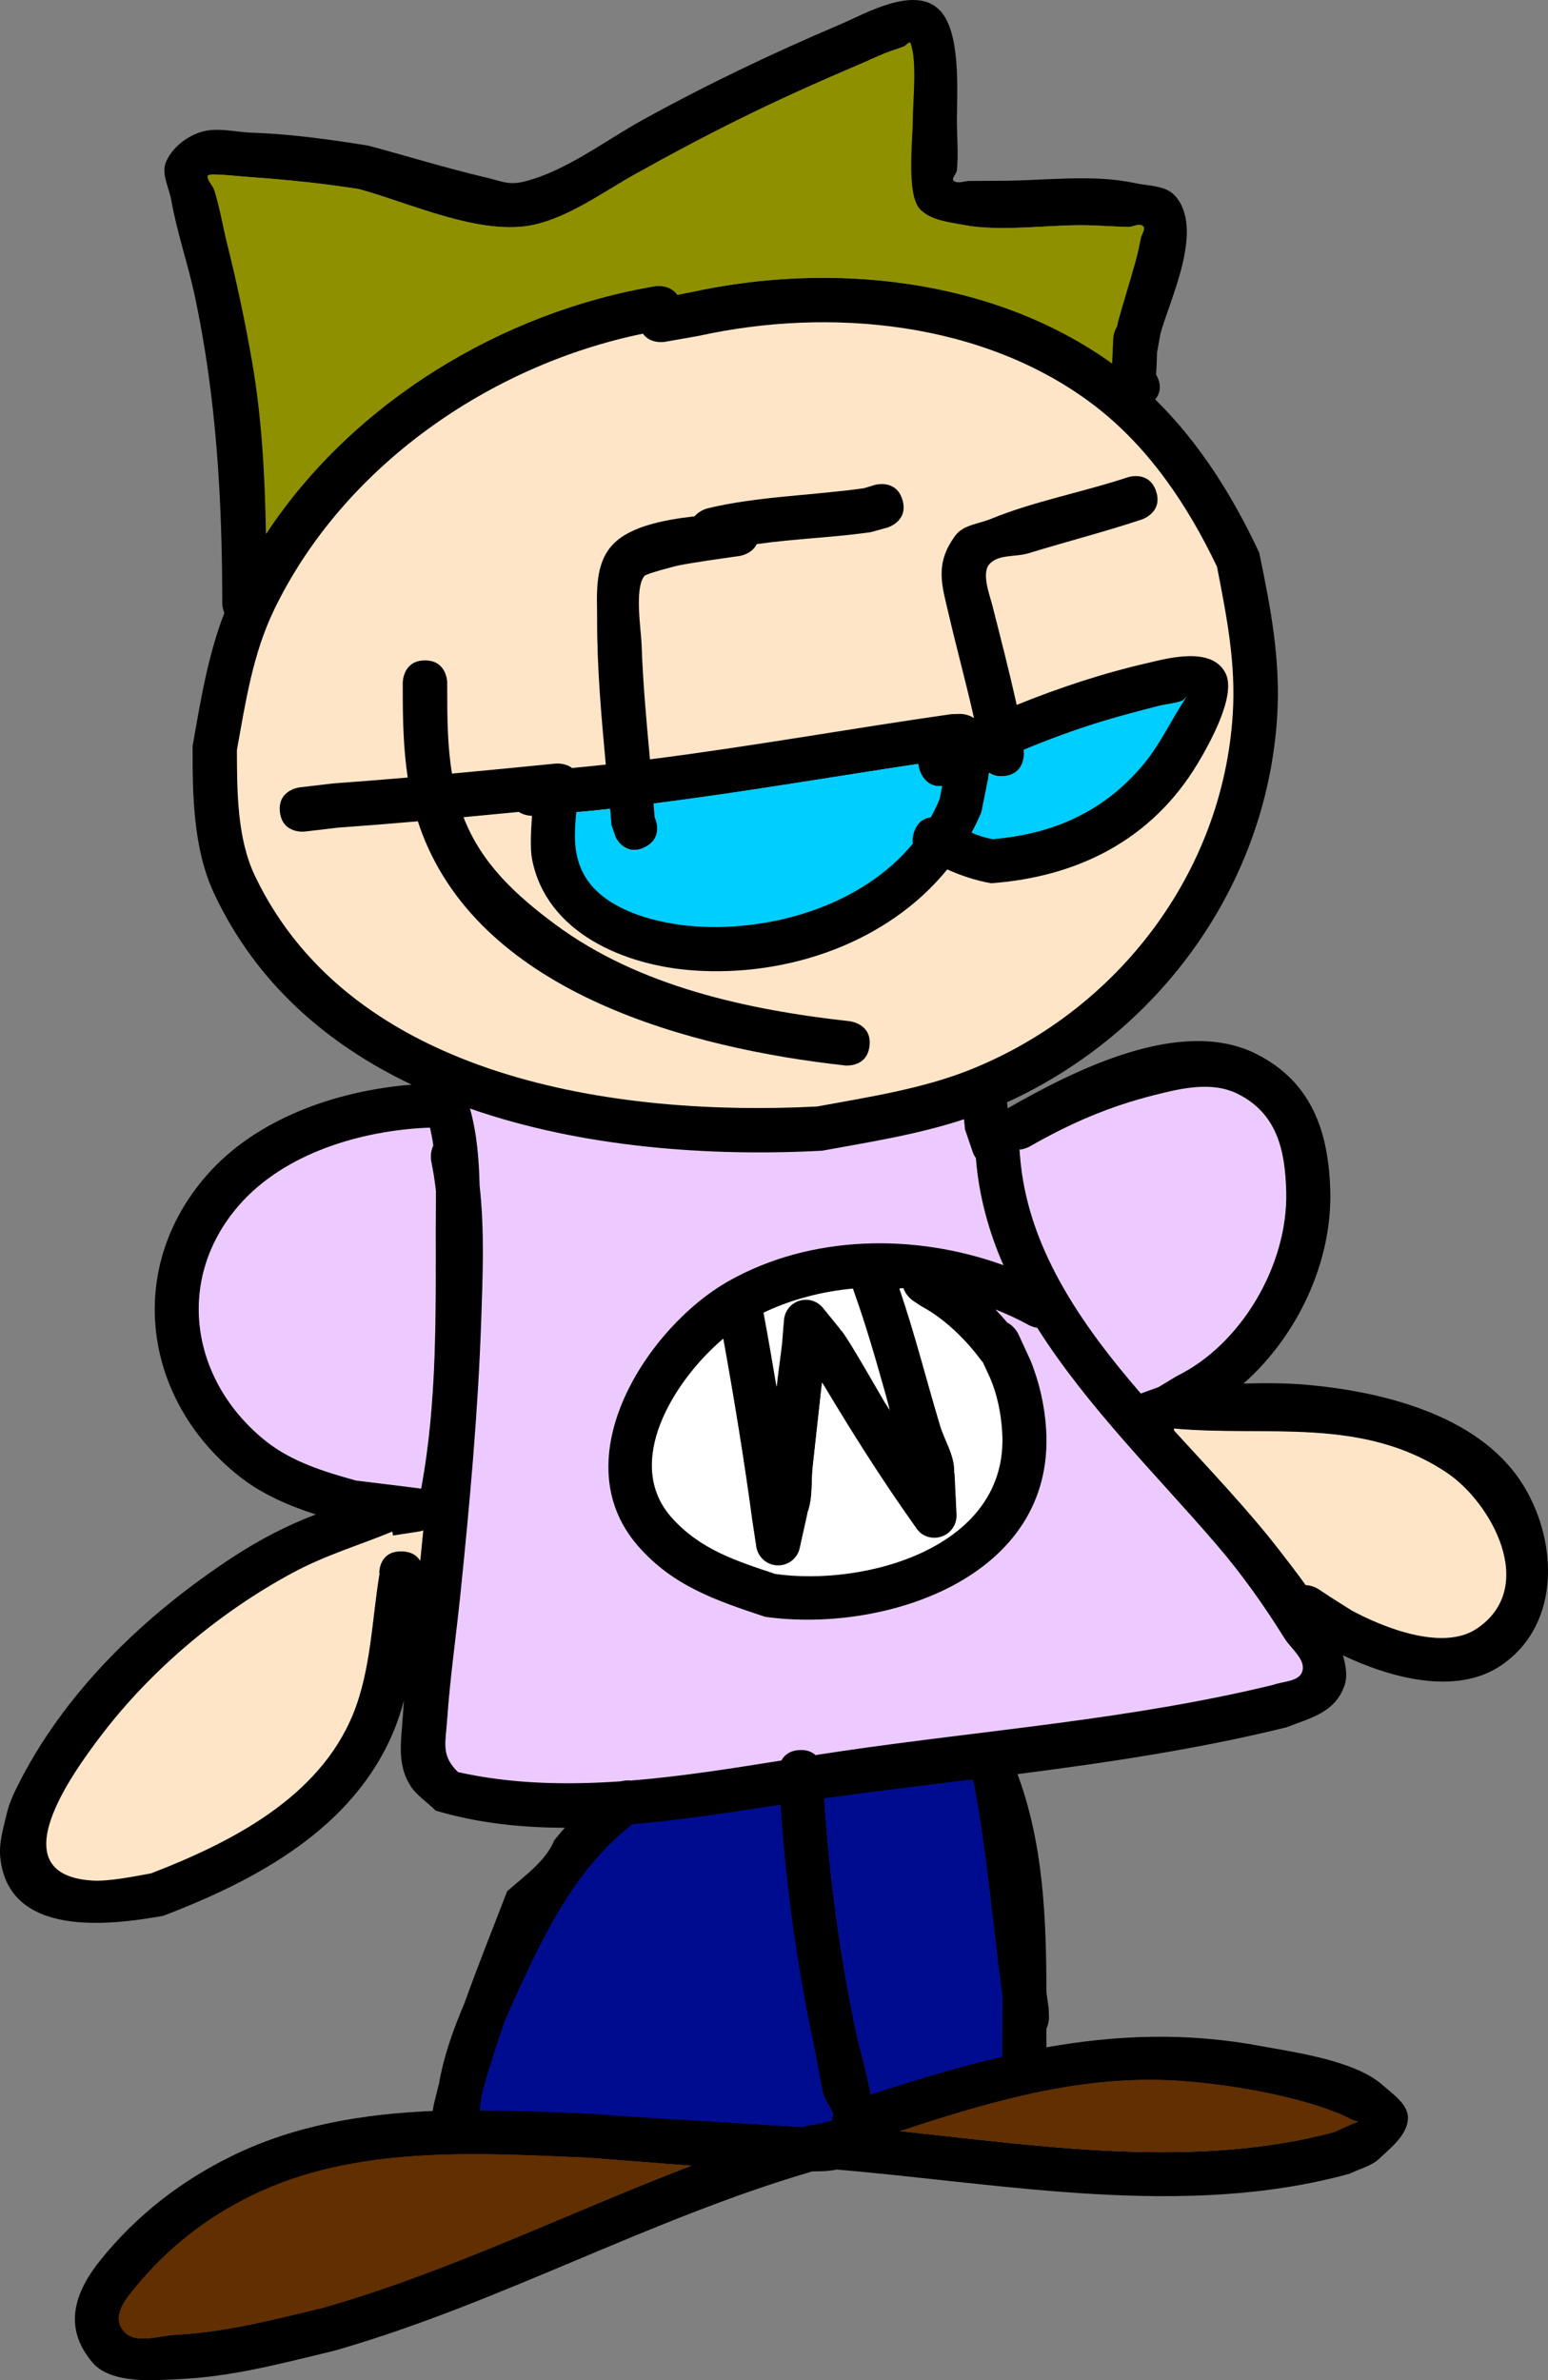 <svg version="1.1" xmlns="http://www.w3.org/2000/svg" xmlns:xlink="http://www.w3.org/1999/xlink" width="174.044" height="267.558" viewBox="0,0,174.044,267.558"><rect x="0" y="0" width="174.044" height="267.558" fill="#808080" stroke="none"/><g transform="translate(-152.978,-46.221)"><g data-paper-data="{&quot;isPaintingLayer&quot;:true}" fill-rule="nonzero" stroke="none" stroke-width="0.5" stroke-linecap="butt" stroke-linejoin="miter" stroke-miterlimit="10" stroke-dasharray="" stroke-dashoffset="0" style="mix-blend-mode: normal"><path d="M262.72,176.361l0.007,0.083c0.335,4.212 1.407,8.271 3.063,12.048c-9.959,-3.616 -21.601,-3.452 -30.856,1.777c-9.104,5.144 -18.733,19.866 -10.198,29.694c3.938,4.535 8.806,6.139 14.294,7.964c13.322,1.882 32.55,-4.286 31.518,-21.016c-0.164,-2.655 -0.758,-5.299 -1.763,-7.762l-1.353,-2.933c0,0 -1.043,-2.264 -3.313,-1.215c-2.27,1.048 -1.15,3.248 -1.15,3.248l1.325,2.862c0.813,1.894 1.229,3.996 1.36,6.052c0.831,13.051 -15.478,17.418 -25.535,15.979c-4.402,-1.472 -8.395,-2.733 -11.604,-6.306c-5.493,-6.115 0.11,-15.312 5.765,-20.122c1.228,6.797 2.377,13.594 3.293,20.457l0.013,0.023l-0.009,0.001l0.436,2.852c0.167,1.219 1.205,2.151 2.47,2.151c1.211,0 2.161,-0.782 2.39,-1.926l0.875,-3.967l-0.021,-0.005c0.016,-0.043 0.032,-0.087 0.047,-0.13c0.576,-1.612 0.365,-3.423 0.552,-5.125c0.343,-3.118 0.7,-6.291 1.043,-9.409c0.093,0.136 0.247,0.35 0.331,0.49c2.805,4.691 5.623,9.157 8.735,13.648l0.006,0.004l-0.002,0.001l1.539,2.2c0.45,0.66 1.203,1.097 2.063,1.097c1.381,0 2.489,-1.11 2.489,-2.49c0,-0.046 -0.002,-0.091 -0.004,-0.137l-0.231,-4.645l-0.038,0.002c0.002,-0.109 0.002,-0.217 0.001,-0.326c-0.023,-1.762 -1.084,-3.324 -1.592,-5.012c-1.548,-5.144 -2.799,-10.398 -4.538,-15.481c5.138,0.316 10.25,1.779 14.603,4.178c0,0 0.381,0.209 0.912,0.292c5.614,8.882 13.613,16.782 20.114,24.354c2.939,3.423 5.301,6.779 7.699,10.607c0.747,1.193 2.418,2.391 1.982,3.729c-0.371,1.14 -2.145,1.092 -3.274,1.499c-15.93,3.877 -32.313,5.098 -48.495,7.462c-0.995,0.145 -2.001,0.297 -3.008,0.454c-0.389,-0.356 -0.962,-0.61 -1.801,-0.568c-1.13,0.057 -1.725,0.598 -2.035,1.174c-5.553,0.888 -11.262,1.789 -16.939,2.248c-0.509,-0.058 -0.954,0.038 -1.129,0.085c-6.208,0.435 -12.392,0.285 -18.326,-1.047c-1.913,-1.893 -1.403,-3.198 -1.215,-5.924c0.325,-4.701 0.994,-9.342 1.476,-14.025c1.053,-10.236 1.99,-20.529 2.344,-30.811c0.176,-5.101 0.393,-10.168 -0.171,-15.204c-0.069,-2.946 -0.301,-5.921 -1.085,-8.693c12.665,4.42 27.083,5.396 39.641,4.723c5.33,-0.975 10.792,-1.822 15.96,-3.532c0.038,0.382 0.077,0.764 0.115,1.146l0.899,2.63c0,0 0.102,0.271 0.329,0.594z" data-paper-data="{&quot;noHover&quot;:false,&quot;origItem&quot;:[&quot;Path&quot;,{&quot;applyMatrix&quot;:true,&quot;segments&quot;:[[524.74999,351.62815],[[522.95645,346.37006],[0,0],[-0.07638,-0.7638]],[[522.72731,344.07867],[0.07638,0.7638],[-10.33479,3.42014]],[[490.85155,351.14514],[10.65962,-1.95083],[-25.11535,1.34541]],[[411.62883,341.6644],[25.33054,8.83978],[1.56795,5.54516]],[[413.80551,359.04181],[-0.13754,-5.89155],[1.12728,10.07057]],[[414.1586,389.42458],[0.35129,-10.2019],[-0.70807,20.56353]],[[409.47008,450.9816],[2.10536,-20.47232],[-0.96315,9.36563]],[[406.50845,479.01187],[0.65043,-9.40235],[-0.37713,5.45172]],[[408.93281,490.85143],[-3.825,-3.78657],[11.86725,2.66393]],[[445.56624,492.92781],[-12.41625,0.8693],[0.35055,-0.09337]],[[447.82357,492.75741],[-1.01829,-0.11575],[11.35432,-0.91788]],[[481.67163,488.24605],[-11.10509,1.77635],[0.62145,-1.1532]],[[485.73815,485.89592],[-2.25909,0.11305],[1.67707,-0.08392]],[[489.33449,487.0306],[-0.77722,-0.71112],[2.01557,-0.31403]],[[495.34295,486.12059],[-1.98942,0.29069],[32.36452,-4.72909]],[[592.23666,471.24428],[-31.86064,7.75383],[2.25625,-0.8148]],[[598.7811,468.25071],[-0.74283,2.28096],[0.8715,-2.67606]],[[594.81517,460.79695],[1.49395,2.38514],[-4.79525,-7.65577]],[[579.41139,439.5977],[5.87781,6.84538],[-13.00385,-15.14447]],[[539.1975,390.97579],[11.22872,17.76365],[-1.06065,-0.16739]],[[537.37617,390.39383],[0,0],[-8.70493,-4.79775]],[[508.23394,382.07555],[10.27657,0.63205],[3.47857,10.16415]],[[517.42235,412.90833],[-3.09571,-10.28889],[1.01547,3.37503]],[[520.60696,422.99081],[-0.04605,-3.52419],[0.00286,0.21858]],[[520.60446,423.64559],[0.00444,-0.21794],[0,0]],[520.68098,423.64194],[[521.12521,432.96318],[0,0],[0.00492,0.09087]],[[521.13262,433.23766],[0,-0.0921],[0,2.76142]],[[516.13262,438.23766],[2.76142,0],[-1.71891,0]],[[511.99747,436.04932],[0.89992,1.32095],[0,0]],[508.91579,431.65046],[508.91954,431.64784],[[508.90838,431.63986],[0,0],[-6.2234,-8.98196]],[[491.33289,404.17597],[5.60903,9.38219],[-0.16739,-0.27999]],[[490.79932,403.35037],[0.18695,0.27102],[-0.6853,6.23646]],[[488.74547,422.05997],[0.68633,-6.23635],[-0.37463,3.40407]],[[487.6179,432.27176],[1.15242,-3.2249],[-0.031,0.08675]],[[487.52323,432.53126],[0.03211,-0.08625],[0,0]],[487.56577,432.54072],[[485.80331,440.46542],[0,0],[-0.45913,2.28756]],[[480.90117,444.47611],[2.42273,0],[-2.52936,0]],[[475.94758,440.16021],[0.33353,2.43777],[0,0]],[475.06748,434.44415],[475.08643,434.44123],[[475.06008,434.39442],[0,0],[-1.83218,-13.72581]],[[468.64003,393.48682],[2.45573,13.59422],[-11.30952,9.62109]],[[457.12367,433.63964],[-10.98618,-12.23084],[6.41811,7.14524]],[[480.29907,446.20625],[-8.80482,-2.94478],[20.11456,2.87869]],[[531.20806,414.33893],[1.6618,26.10246],[-0.26187,-4.11332]],[[528.50164,402.2738],[1.62572,3.78749],[0,0]],[525.86447,396.56676],[[528.3069,389.9309],[-4.53914,2.09671],[4.53914,-2.09671]],[534.94275,392.37333],[[537.65723,398.25198],[0,0],[2.00906,4.9258]],[[541.1943,413.81437],[-0.32762,-5.30966],[2.06445,33.45836]],[[478.00476,455.9395],[26.64331,3.76361],[-10.97673,-3.65052]],[[449.37862,439.96532],[7.87634,9.06935],[-17.07067,-19.65632]],[[469.80075,380.46391],[-18.20716,10.28814],[18.50947,-10.45896]],[[531.63692,376.90314],[-19.91708,-7.23106],[-3.311,-7.55434]],[[525.41961,352.98286],[0.66961,8.42398],[0,0]],[[525.40569,352.81594],[0,0],[-0.4525,-0.64591]]],&quot;closed&quot;:true}]}" fill="#eccaff"/><path d="M227.719,84.599l3.847,-0.679c14.704,-3.24 32.038,-1.601 44.393,7.774c6.175,4.686 10.619,11.337 13.898,18.221c1.086,5.603 2.137,10.845 1.771,16.604c-1.131,17.824 -12.936,33.26 -29.345,39.91c-5.551,2.25 -11.585,3.143 -17.433,4.225c-22.507,1.159 -52.298,-3.102 -63.238,-25.917c-2.041,-4.257 -2.036,-9.595 -2.05,-14.203c0.983,-5.423 1.776,-10.81 4.21,-15.834c7.78,-16.062 24.241,-27.475 41.48,-31.023c0.844,1.206 2.466,0.92 2.466,0.92z" data-paper-data="{&quot;noHover&quot;:false,&quot;origItem&quot;:[&quot;Path&quot;,{&quot;applyMatrix&quot;:true,&quot;segments&quot;:[[[450.53017,167.4555],[1.68702,2.41254],[-34.47758,7.09474]],[[367.64414,229.42624],[15.56069,-32.1238],[-4.86702,10.04757]],[[359.22676,261.06435],[1.96651,-10.84503],[0.02706,9.2164]],[[363.32085,289.44587],[-4.08281,-8.51475],[21.87953,45.63002]],[[489.68142,341.21384],[-45.01465,2.31804],[11.6948,-2.16564]],[[524.51162,332.77783],[-11.10178,4.49949],[32.81726,-13.30064]],[[583.15686,253.04041],[-2.26257,35.64765],[0.73104,-11.51775]],[[579.61882,219.86148],[2.17217,11.20572],[-6.55895,-13.76868]],[[551.84246,183.45463],[12.35015,9.37187],[-24.70893,-18.75029]],[[463.14185,167.94061],[29.40773,-6.47918],[0,0]],[455.45728,169.29672]],&quot;closed&quot;:true}]}" fill="#ffe5c7"/><path d="M282.962,88.337c0.035,0.061 0.07,0.125 0.103,0.192c0.587,1.174 0.249,2.04 -0.204,2.598c4.996,4.888 8.763,10.949 11.695,17.233c1.291,6.212 2.421,12.08 2.012,18.478c-1.212,18.972 -13.287,35.493 -30.372,43.295c0.005,0.035 0.007,0.054 0.007,0.054c0.021,0.208 0.042,0.417 0.062,0.625c0.009,-0.005 0.013,-0.008 0.013,-0.008c7.393,-4.218 19.422,-10.388 27.948,-6.106c6.277,3.152 8.151,8.836 8.317,15.445c0.201,7.968 -3.694,16.267 -9.76,21.609c2.392,-0.076 4.88,-0.063 7.102,0.135c8.354,0.743 19.122,3.308 24.104,10.893c4.066,6.191 4.713,15.931 -2.248,20.658c-5.089,3.455 -12.556,1.347 -17.777,-1.137c0.32,1.115 0.544,2.291 0.188,3.351c-1.056,3.148 -3.996,3.726 -6.539,4.742c-9.951,2.45 -20.077,3.954 -30.236,5.261c2.918,7.848 3.233,16.189 3.253,24.524c0.084,0.625 0.17,1.249 0.259,1.871l0.025,1.022c0,0 0,0.592 -0.288,1.2c-0.001,0.428 -0.001,0.856 -0.001,1.284l0,0.811c7.729,-1.374 15.58,-1.715 23.862,-0.187c3.92,0.723 10.806,1.643 13.927,4.418c1.181,1.049 2.929,2.2 2.86,3.778c-0.08,1.844 -1.882,3.233 -3.22,4.504c-0.894,0.848 -2.195,1.119 -3.293,1.679c-18.59,5.138 -38.793,1.149 -57.684,-0.453c-0.89,0.18 -1.824,0.212 -2.757,0.204c-18.368,5.35 -35.313,14.896 -53.761,20.161c-5.811,1.396 -11.585,2.961 -17.595,3.199c-2.492,0.099 -7.486,0.612 -9.59,-1.875c-3.462,-4.091 -1.877,-8.08 0.957,-11.586c4.043,-5.004 9.041,-8.865 14.825,-11.682c7.051,-3.434 14.707,-4.678 22.465,-5.008l0.141,-0.77c0.175,-0.743 0.361,-1.482 0.555,-2.217c0.559,-3.206 1.608,-6.145 2.878,-9.122c1.508,-4.22 3.183,-8.376 4.798,-12.58c1.898,-1.694 4.377,-3.41 5.297,-5.74c0.002,0.001 0.003,0.002 0.005,0.003c0.384,-0.479 0.779,-0.949 1.186,-1.41c-4.947,-0.007 -9.831,-0.531 -14.523,-1.93c-0.976,-0.979 -2.224,-1.746 -2.928,-2.935c-1.449,-2.449 -0.924,-5.015 -0.766,-7.632c0.037,-0.606 0.081,-1.21 0.13,-1.813c-0.302,1.137 -0.664,2.256 -1.113,3.35c-4.512,11.007 -15.484,16.861 -25.957,20.862c-6.067,1.081 -17.403,2.476 -18.315,-6.578c-0.167,-1.662 0.359,-3.33 0.741,-4.957c0.233,-0.992 0.645,-1.941 1.096,-2.855c5.276,-10.693 14.328,-19.374 24.195,-25.858c3.042,-1.999 6.124,-3.607 9.442,-4.874c-3.084,-1.002 -6.08,-2.282 -8.655,-4.327c-10.71,-8.505 -12.85,-23.154 -3.67,-33.729c5.615,-6.47 14.672,-9.577 23.096,-10.259c-9.478,-4.517 -17.473,-11.39 -22.209,-21.498c-2.356,-5.03 -2.426,-11.133 -2.413,-16.556c0.899,-5.11 1.708,-10.149 3.569,-14.966c-0.234,-0.563 -0.234,-1.079 -0.234,-1.079c0,-11.602 -0.655,-23.102 -3.069,-34.471c-0.772,-3.637 -2.018,-7.198 -2.664,-10.864c-0.25,-1.419 -1.154,-2.953 -0.594,-4.28c0.655,-1.554 2.207,-2.793 3.803,-3.334c1.868,-0.632 3.945,-0.023 5.915,0.043c4.37,0.144 8.698,0.762 13.008,1.445c4.4,1.18 8.77,2.53 13.198,3.574c1.899,0.448 2.594,0.922 4.455,0.445c4.639,-1.19 9.033,-4.596 13.177,-6.883c7.271,-4.012 14.693,-7.55 22.335,-10.798c2.627,-1.117 8.259,-4.404 11.063,-1.596c2.453,2.456 1.97,9.137 1.971,12.355c0,1.896 0.179,3.801 -0.002,5.689c-0.039,0.407 -0.669,0.908 -0.358,1.173c0.444,0.379 1.168,0.017 1.752,0.017c1.23,-0.001 2.459,-0.018 3.689,-0.021c4.725,-0.013 10.188,-0.764 14.852,0.249c1.567,0.34 3.519,0.244 4.591,1.437c3.356,3.732 -0.604,11.691 -1.646,15.509l-0.382,2.151c-0.018,0.817 -0.05,1.634 -0.101,2.45zM278.079,84.397c0,0 0,-0.801 0.453,-1.496l0.089,-0.482c0.628,-2.301 1.367,-4.571 1.997,-6.871c0.234,-0.852 0.411,-1.719 0.592,-2.584c0.092,-0.439 0.565,-1.034 0.225,-1.327c-0.418,-0.36 -1.101,0.113 -1.652,0.1c-1.782,-0.041 -3.562,-0.197 -5.345,-0.197c-3.938,0.001 -9.24,0.728 -13.129,-0.021c-1.716,-0.331 -3.723,-0.509 -4.937,-1.766c-1.566,-1.621 -0.806,-7.931 -0.806,-10.071c0.001,-2.119 0.518,-6.523 -0.259,-8.588c-0.097,-0.257 -0.479,0.274 -0.735,0.376c-0.684,0.272 -1.396,0.468 -2.079,0.743c-1.011,0.408 -1.996,0.881 -2.999,1.308c-4.58,1.948 -9.049,3.965 -13.51,6.174c-3.932,1.946 -7.776,4.015 -11.607,6.154c-3.493,1.95 -7.257,4.715 -11.243,5.628c-6.007,1.376 -14.054,-2.45 -19.809,-4.002c-4.078,-0.641 -8.112,-1.049 -12.229,-1.342c-1.36,-0.097 -2.716,-0.273 -4.079,-0.29c-0.232,-0.003 -0.668,-0.001 -0.656,0.231c0.028,0.561 0.572,0.978 0.744,1.513c0.631,1.966 0.951,4.019 1.452,6.023c1.099,4.395 2.045,8.837 2.817,13.302c1.094,6.321 1.437,12.828 1.545,19.294c9.76,-14.798 26.502,-24.943 43.741,-27.822c0,0 1.622,-0.27 2.454,0.944l1.484,-0.262c15.756,-3.46 33.997,-1.628 47.426,8.003c0.039,-0.89 0.055,-1.781 0.054,-2.672zM263.239,199.156c-1.724,-2.356 -4.145,-4.695 -6.714,-6.065l-0.923,-0.605c0,0 -0.792,-0.528 -1.073,-1.42c-0.137,-0.01 -0.275,-0.019 -0.412,-0.028c1.739,5.082 3.046,10.272 4.594,15.416c0.508,1.688 1.569,3.279 1.592,5.041c0.001,0.109 0.001,0.218 -0.001,0.327l0.038,-0.002l0.222,4.661c0.002,0.045 0.004,0.091 0.004,0.137c0,1.381 -1.119,2.5 -2.5,2.5c-0.859,0 -1.618,-0.434 -2.068,-1.094l-1.541,-2.199l0.002,-0.001l-0.006,-0.004c-3.112,-4.491 -5.983,-9.041 -8.788,-13.732c-0.084,-0.14 -0.173,-0.277 -0.267,-0.413c-0.343,3.118 -0.684,6.237 -1.027,9.355c-0.187,1.702 0.012,3.493 -0.564,5.106c-0.015,0.043 -0.031,0.087 -0.047,0.13l0.021,0.005l-0.881,3.962c-0.23,1.144 -1.24,2.005 -2.451,2.005c-1.265,0 -2.31,-0.939 -2.477,-2.158l-0.44,-2.858l0.009,-0.001l-0.013,-0.023c-0.916,-6.863 -1.982,-13.657 -3.21,-20.454c-5.655,4.811 -11.251,13.961 -5.758,20.076c3.209,3.573 7.185,4.811 11.588,6.283c10.057,1.439 26.285,-2.882 25.454,-15.934c-0.131,-2.057 -0.54,-4.139 -1.353,-6.033l-0.811,-1.755c-0.131,-0.132 -0.201,-0.226 -0.201,-0.226zM262.375,175.814l-0.897,-2.629c-0.038,-0.382 -0.076,-0.764 -0.115,-1.146c-5.167,1.71 -10.608,2.558 -15.938,3.533c-12.558,0.673 -26.946,-0.32 -39.611,-4.74c0.784,2.773 1.02,5.743 1.088,8.689c0.564,5.035 0.352,10.09 0.177,15.191c-0.354,10.282 -1.292,20.542 -2.344,30.779c-0.482,4.683 -1.156,9.314 -1.481,14.015c-0.189,2.726 -0.7,4.027 1.212,5.92c5.934,1.332 12.109,1.473 18.317,1.038c0.175,-0.047 0.62,-0.143 1.129,-0.085c5.677,-0.459 11.371,-1.367 16.924,-2.256c0.311,-0.577 0.904,-1.119 2.033,-1.175c0.839,-0.042 1.41,0.212 1.798,0.567c1.008,-0.157 2.01,-0.31 3.004,-0.455c16.182,-2.365 32.517,-3.561 48.447,-7.438c1.128,-0.407 2.901,-0.356 3.272,-1.497c0.436,-1.338 -1.236,-2.534 -1.983,-3.727c-2.398,-3.828 -4.763,-7.177 -7.702,-10.6c-6.502,-7.572 -14.493,-15.429 -20.107,-24.311c-0.53,-0.084 -0.911,-0.291 -0.911,-0.291c-1.213,-0.669 -2.483,-1.263 -3.795,-1.78c0.464,0.483 0.912,0.981 1.343,1.492c0.837,0.416 1.235,1.278 1.235,1.278l1.357,2.939c1.005,2.463 1.605,5.126 1.769,7.781c1.032,16.729 -18.273,22.944 -31.595,21.063c-5.488,-1.825 -10.375,-3.452 -14.313,-7.987c-8.535,-9.828 1.107,-24.607 10.211,-29.751c9.255,-5.229 20.96,-5.396 30.918,-1.78c-1.655,-3.777 -2.774,-7.748 -3.109,-11.96l-0.007,-0.083c-0.226,-0.323 -0.328,-0.594 -0.328,-0.594zM265.625,277.056v-1.5c0,-1.631 0.015,-3.276 0.022,-4.927c-1.052,-7.938 -1.72,-16.034 -3.187,-23.881c-0.061,-0.15 -0.123,-0.3 -0.187,-0.45c-5.54,0.687 -11.082,1.354 -16.603,2.119c0.574,8.81 1.721,17.473 3.559,26.134c0.477,2.245 1.264,4.742 1.642,7.085c4.959,-1.619 9.86,-3.109 14.784,-4.248c-0.03,-0.201 -0.03,-0.332 -0.03,-0.332zM225.265,83.728c-17.239,3.547 -33.663,14.923 -41.443,30.985c-2.434,5.024 -3.225,10.397 -4.209,15.819c0.014,4.608 0.006,9.933 2.047,14.191c10.94,22.815 40.673,27.043 63.18,25.884c5.847,-1.083 11.864,-1.968 17.415,-4.218c16.409,-6.65 28.191,-22.045 29.323,-39.869c0.366,-5.759 -0.683,-10.987 -1.769,-16.589c-3.279,-6.884 -7.713,-13.517 -13.888,-18.203c-12.354,-9.375 -29.646,-10.997 -44.35,-7.757l-3.842,0.678c0,0 -1.62,0.286 -2.464,-0.921zM211.55,269.453c-0.592,1.289 -1.173,2.539 -1.712,3.782c-0.985,2.774 -1.893,5.577 -2.655,8.444c-0.09,0.569 -0.161,1.149 -0.212,1.741c4.18,0.012 8.356,0.204 12.45,0.378c6.571,0.486 13.147,0.827 19.72,1.261c0.102,0.007 2.324,0.152 4.089,0.238c0.571,-0.243 1.1,-0.243 1.1,-0.243l0.188,0.001c0.164,-0.046 0.328,-0.091 0.493,-0.135l1.475,-0.329c0.017,-0.245 0.073,-0.465 0.155,-0.662c-0.261,-0.822 -1.009,-1.684 -1.187,-2.538c-0.401,-1.923 -0.706,-3.865 -1.114,-5.786c-1.863,-8.772 -3.036,-17.548 -3.635,-26.468c-5.412,0.815 -11.015,1.719 -16.621,2.2c-5.962,4.635 -9.422,11.343 -12.535,18.117zM200.299,213.534c1.799,-9.588 1.629,-19.548 1.629,-29.283c0,-1.303 0.032,-2.693 0.027,-4.11c-0.128,-1.122 -0.299,-2.242 -0.525,-3.359c0,0 -0.183,-0.916 0.234,-1.741c-0.093,-0.686 -0.215,-1.361 -0.374,-2.018c-7.591,0.275 -16.28,2.821 -21.418,8.73c-7.294,8.387 -5.394,19.722 3.019,26.427c2.92,2.327 6.588,3.452 10.109,4.427c1.129,0.139 2.258,0.278 3.387,0.416l3.535,0.441c0.129,0.014 0.255,0.038 0.377,0.071zM198.084,220.58c1.15,0 1.771,0.529 2.106,1.101c0.12,-1.13 0.234,-2.261 0.344,-3.393c-0.174,0.066 -0.358,0.114 -0.548,0.14l-2.86,0.44l-0.068,-0.442c-3.716,1.533 -7.5,2.655 -11.174,4.631c-8.191,4.406 -15.888,10.862 -21.511,18.277c-3.194,4.211 -11.465,15.497 -1.098,16.239c1.981,0.142 4.803,-0.475 6.713,-0.808c8.921,-3.451 18.815,-8.429 22.653,-17.905c2.007,-4.956 2.11,-10.543 2.976,-15.745l-0.034,-0.034c0,0 0,-2.5 2.5,-2.5zM283.219,202.103c0.684,-0.414 1.368,-0.827 2.052,-1.241c7.303,-3.57 12.476,-12.494 12.274,-20.633c-0.115,-4.617 -0.974,-8.79 -5.447,-11.007c-2.932,-1.453 -6.397,-0.59 -9.353,0.155c-5.121,1.29 -9.428,3.166 -13.986,5.77c0,0 -0.479,0.273 -1.115,0.339l0.051,0.607c0.755,10.185 6.683,18.78 13.552,26.728zM230.69,289.676c-3.862,-0.276 -7.721,-0.602 -11.558,-0.886c-12.542,-0.532 -26.167,-1.439 -37.786,4.23c-5.135,2.506 -9.453,5.874 -13.083,10.275c-1.07,1.297 -2.835,3.302 -1.292,5.027c1.283,1.434 3.84,0.454 5.762,0.353c5.664,-0.297 11.069,-1.724 16.556,-3.04c14.247,-4.068 27.595,-10.691 41.401,-15.958zM301.238,224.813l1.293,0.862c0.792,0.504 1.583,1.008 2.375,1.512c3.398,1.845 10.206,4.697 14.085,2.074c6.906,-4.67 1.589,-14.123 -3.366,-17.449c-9.509,-6.383 -20.24,-4.017 -30.631,-4.981l0.036,0.233c4.168,4.565 8.397,8.965 11.821,13.393c0.901,1.165 1.942,2.497 2.949,3.905c0.802,0.028 1.437,0.451 1.437,0.451zM254.217,285.785c16.133,1.734 33.156,4.276 48.76,0.103c0.883,-0.427 1.781,-0.828 2.699,-1.175c-0.042,0.004 -0.079,0.003 -0.109,-0.004c-0.695,-0.166 -1.301,-0.594 -1.967,-0.852c-0.96,-0.372 -1.922,-0.744 -2.908,-1.039c-4.712,-1.407 -9.65,-2.229 -14.547,-2.625c-11.08,-0.896 -21.567,2.175 -31.927,5.592zM240.323,202.095c0.179,-1.624 0.358,-3.247 0.538,-4.871l0.219,-2.625c0.094,-1.295 1.175,-2.316 2.493,-2.316c0.787,0 1.489,0.364 1.947,0.932l1.994,2.435l-0.017,0.014c0.038,0.037 0.076,0.074 0.114,0.112c0.635,0.634 4.537,7.564 4.835,8.054c0.176,0.29 0.355,0.579 0.534,0.867c-0.139,-0.548 -0.283,-1.098 -0.439,-1.65c-1.085,-3.848 -2.174,-7.667 -3.519,-11.434l-0.166,-0.498c-3.481,0.324 -6.882,1.202 -9.991,2.688c0.512,2.764 0.998,5.526 1.458,8.291z" fill="#000000"/><path d="M265.685,277.428c-4.924,1.139 -9.868,2.637 -14.827,4.256c-0.378,-2.342 -1.178,-4.845 -1.655,-7.09c-1.838,-8.661 -2.986,-17.408 -3.561,-26.219c5.522,-0.766 11.108,-1.437 16.648,-2.124c0.063,0.15 0.126,0.3 0.187,0.45c1.467,7.847 2.158,16.018 3.211,23.955c-0.007,1.652 -0.031,3.307 -0.031,4.938l-0.002,1.502c0,0 -0,0.131 0.029,0.332z" data-paper-data="{&quot;noHover&quot;:false,&quot;origItem&quot;:[&quot;Path&quot;,{&quot;applyMatrix&quot;:true,&quot;segments&quot;:[[265.62499,277.05594],[[265.62499,275.55594],[0,0],[0,-1.63074]],[[265.64652,270.62859],[-0.00671,1.65163],[-1.05211,-7.93762]],[[262.45925,246.74766],[1.46693,7.84739],[-0.06106,-0.15028]],[[262.27259,246.29771],[0.06339,0.14969],[-5.53952,0.68748]],[[245.66915,248.41707],[5.52177,-0.7658],[0.57449,8.81049]],[[249.22864,274.55088],[-1.8382,-8.66128],[0.47654,2.24537]],[[250.87056,281.63567],[-0.37824,-2.34233],[4.95886,-1.61947]],[[265.65481,277.38782],[-4.92424,1.13929],[-0.02982,-0.20138]]],&quot;closed&quot;:true}]}" fill="#000c8f"/><path d="M224.077,251.287c5.606,-0.481 11.248,-1.375 16.66,-2.19c0.599,8.92 1.787,17.757 3.649,26.529c0.408,1.921 0.707,3.872 1.108,5.795c0.178,0.854 0.924,1.718 1.186,2.54c-0.082,0.197 -0.138,0.417 -0.155,0.663l-1.476,0.331c-0.164,0.045 -0.329,0.091 -0.493,0.136l-0.188,-0c0,0 -0.53,0.001 -1.102,0.245c-1.765,-0.086 -3.992,-0.227 -4.094,-0.234c-6.574,-0.435 -13.198,-0.771 -19.769,-1.257c-4.094,-0.174 -8.289,-0.38 -12.469,-0.392c0.05,-0.592 0.12,-1.174 0.21,-1.743c0.762,-2.867 1.662,-5.684 2.648,-8.457c0.539,-1.242 1.117,-2.502 1.709,-3.791c3.113,-6.774 6.614,-13.539 12.576,-18.174z" data-paper-data="{&quot;noHover&quot;:false,&quot;origItem&quot;:[&quot;Path&quot;,{&quot;applyMatrix&quot;:true,&quot;segments&quot;:[[[211.55,269.45338],[3.11274,-6.77408],[-0.59223,1.28883]],[[209.83826,273.23523],[0.53916,-1.24249],[-0.98518,2.77364]],[[207.18372,281.67941],[0.76194,-2.86683],[-0.08997,0.56916]],[[206.97207,283.4203],[0.0504,-0.59218],[4.18002,0.01235]],[[219.42228,283.79845],[-4.09408,-0.1738],[6.57076,0.48598]],[[239.14264,285.05976],[-6.5736,-0.43463],[0.10235,0.00676]],[[243.2318,285.29775],[-1.76471,-0.08567],[0.57125,-0.24326]],[244.33193,285.05449],[[244.51964,285.05513],[0,0],[0.16417,-0.04552]],[[245.01252,284.91965],[-0.16441,0.04481],[0,0]],[[246.48703,284.59024],[0,0],[0.017,-0.24536]],[[246.6416,283.92826],[-0.08178,0.19656],[-0.26129,-0.82204]],[[245.45438,281.39064],[0.17819,0.85369],[-0.40132,-1.92275]],[[244.34086,275.60424],[0.40801,1.92134],[-1.86281,-8.7722]],[[240.70607,249.13614],[0.59928,8.91969],[-5.41236,0.81488]],[[224.08504,251.33603],[5.60644,-0.48083],[-5.96208,4.6352]]],&quot;closed&quot;:true}]}" fill="#000c8f"/><path d="M277.976,87.06c-13.429,-9.631 -31.572,-11.441 -47.329,-7.982l-1.522,0.297c-0.832,-1.214 -2.415,-0.987 -2.415,-0.987c-17.24,2.879 -34.073,13.045 -43.834,27.843c-0.107,-6.466 -0.457,-12.99 -1.551,-19.311c-0.773,-4.466 -1.719,-8.921 -2.818,-13.316c-0.501,-2.003 -0.82,-4.062 -1.451,-6.028c-0.172,-0.535 -0.715,-0.953 -0.743,-1.514c-0.012,-0.232 0.424,-0.234 0.656,-0.231c1.363,0.017 2.72,0.193 4.079,0.29c4.117,0.293 8.151,0.699 12.229,1.34c5.755,1.553 13.804,5.373 19.811,3.997c3.986,-0.913 7.779,-3.704 11.272,-5.654c3.831,-2.139 7.709,-4.208 11.641,-6.154c4.461,-2.208 8.945,-4.217 13.525,-6.166c1.004,-0.427 1.99,-0.898 3.001,-1.306c0.682,-0.276 1.396,-0.47 2.08,-0.742c0.256,-0.102 0.638,-0.633 0.735,-0.376c0.777,2.065 0.266,6.476 0.265,8.595c0,2.14 -0.754,8.464 0.813,10.085c1.215,1.257 3.222,1.44 4.939,1.77c3.889,0.749 9.191,0.025 13.13,0.024c1.783,-0 3.563,0.157 5.345,0.198c0.552,0.013 1.234,-0.46 1.652,-0.1c0.34,0.292 -0.133,0.889 -0.225,1.328c-0.181,0.865 -0.358,1.734 -0.592,2.586c-0.631,2.3 -1.369,4.577 -1.997,6.877l-0.089,0.483c-0.453,0.695 -0.453,1.497 -0.453,1.497c0.001,0.89 -0.114,1.767 -0.153,2.658z" data-paper-data="{&quot;noHover&quot;:false,&quot;origItem&quot;:[&quot;Path&quot;,{&quot;applyMatrix&quot;:true,&quot;segments&quot;:[[[278.07942,84.39708],[0.00096,0.89039],[0,0]],[[278.53243,82.90146],[-0.45302,0.69507],[0,0]],[[278.6219,82.41927],[0,0],[0.62819,-2.30081]],[[280.61916,75.54861],[-0.63057,2.30016],[0.2336,-0.8521]],[[281.21097,72.9649],[-0.18063,0.86488],[0.09171,-0.43913]],[[281.43589,71.63803],[0.34022,0.29239],[-0.4185,-0.35968]],[[279.78342,71.738],[0.55169,0.01272],[-1.78238,-0.04109]],[[274.4385,71.541],[1.78285,-0.00043],[-3.93841,0.00094]],[[261.30947,71.51984],[3.88876,0.74909],[-1.71632,-0.33061]],[[256.37207,69.75422],[1.21473,1.25677],[-1.56639,-1.6206]],[[255.56631,59.6833],[0,2.13956],[0.00113,-2.11907]],[[255.30761,51.09519],[0.77713,2.06466],[-0.0969,-0.25745]],[[254.57293,51.47104],[0.25559,-0.10169],[-0.68369,0.27201]],[[252.49443,52.21443],[0.68225,-0.2756],[-1.01126,0.4085]],[[249.49521,53.52221],[1.00359,-0.42697],[-4.57971,1.94843]],[[235.9848,59.69593],[4.46093,-2.20825],[-3.93156,1.94621]],[[224.37828,65.85026],[3.83068,-2.13894],[-3.49296,1.95037]],[[213.13531,71.47799],[3.98594,-0.91323],[-6.00655,1.37618]],[[193.32667,67.47583],[5.75494,1.55256],[-4.07782,-0.64077]],[[181.09803,66.13398],[4.11659,0.29312],[-1.35972,-0.09682]],[[177.01884,65.84362],[1.36306,0.01708],[-0.2319,-0.0029]],[[176.36259,66.07466],[-0.0116,-0.23162],[0.02811,0.56111]],[[177.10618,67.58721],[-0.17162,-0.53496],[0.63081,1.96632]],[[178.55774,73.60983],[-0.50078,-2.00338],[1.09857,4.39491]],[[181.37497,86.91196],[-0.77258,-4.46562],[1.09364,6.32133]],[[182.9197,106.2059],[-0.10734,-6.46608],[9.76039,-14.79763]],[[226.66086,78.38349],[-17.23957,2.87906],[0,0]],[[229.11524,79.32707],[-0.83209,-1.21375],[0,0]],[[230.59957,79.06557],[0,0],[15.75637,-3.45963]],[[278.02571,87.06891],[-13.42922,-9.63149],[0.03891,-0.89013]]],&quot;closed&quot;:true}]}" fill="#8e9000"/><path d="M286.187,280.166c4.897,0.396 9.843,1.242 14.555,2.649c0.986,0.294 1.948,0.669 2.908,1.041c0.666,0.258 1.272,0.688 1.967,0.854c0.03,0.007 0.067,0.008 0.109,0.004c-0.918,0.347 -1.816,0.751 -2.699,1.178c-15.604,4.173 -32.727,1.63 -48.859,-0.103c10.361,-3.417 20.939,-6.518 32.02,-5.622z" data-paper-data="{&quot;noHover&quot;:false,&quot;origItem&quot;:[&quot;Path&quot;,{&quot;applyMatrix&quot;:true,&quot;segments&quot;:[[[508.43458,571.56907],[20.72131,-6.83484],[32.26561,3.46742]],[[605.95403,571.77462],[-31.20714,8.34698],[1.76648,-0.85342]],[[611.35194,569.42418],[-1.83556,0.69381],[-0.08332,0.00796]],[[611.13433,569.41631],[0.05994,0.0143],[-1.39024,-0.3318]],[[607.19951,567.71249],[1.33261,0.51674],[-1.91925,-0.74422]],[[601.38383,565.6354],[1.97246,0.58888],[-9.42396,-2.81352]],[[572.28956,560.38515],[9.79446,0.79194],[-22.16068,-1.79182]]],&quot;closed&quot;:true}]}" fill="#612f00"/><path d="M189.249,305.664c-5.486,1.316 -10.898,2.731 -16.562,3.028c-1.921,0.101 -4.48,1.078 -5.763,-0.356c-1.543,-1.725 0.22,-3.737 1.29,-5.034c3.63,-4.401 7.95,-7.792 13.085,-10.298c11.618,-5.669 25.336,-4.768 37.878,-4.236c3.837,0.284 7.699,0.618 11.561,0.895c-13.806,5.267 -27.242,11.933 -41.489,16.001z" data-paper-data="{&quot;noHover&quot;:false,&quot;origItem&quot;:[&quot;Path&quot;,{&quot;applyMatrix&quot;:true,&quot;segments&quot;:[[[461.37972,579.35297],[-27.6116,10.53445],[-7.72407,-0.55297]],[[438.26346,577.57999],[7.67357,0.56839],[-25.08398,-1.06382]],[[362.69244,586.04037],[23.2364,-11.33863],[-10.27041,5.01163]],[[336.52638,606.58975],[7.25923,-8.8014],[-2.13959,2.59413]],[[333.94288,616.64278],[-3.08567,-3.44935],[2.56571,2.86811]],[[345.46603,617.34843],[-3.84297,0.20136],[11.32798,-0.59354]],[[378.57751,611.26864],[-10.97285,2.63161],[28.49479,-8.13685]]],&quot;closed&quot;:true}]}" fill="#612f00"/><path d="M263.485,199.361l0.813,1.76c0.813,1.894 1.225,3.992 1.356,6.048c0.831,13.051 -15.464,17.42 -25.522,15.981c-4.402,-1.472 -8.405,-2.733 -11.614,-6.306c-5.493,-6.115 0.11,-15.323 5.765,-20.134c1.228,6.797 2.363,13.586 3.28,20.449l0.013,0.023l-0.009,0.001l0.434,2.854c0.167,1.219 1.203,2.153 2.468,2.153c1.211,0 2.216,-0.863 2.445,-2.007l0.858,-3.865l-0.021,-0.005c0.016,-0.043 0.032,-0.086 0.047,-0.13c0.576,-1.612 0.369,-3.406 0.556,-5.108c0.343,-3.118 0.698,-6.332 1.041,-9.451c0.093,0.136 0.185,0.273 0.269,0.413c2.805,4.691 5.714,9.327 8.826,13.817l0.006,0.004l-0.002,0.001l1.54,2.2c0.45,0.66 1.139,1.022 1.998,1.022c1.381,0 2.494,-1.111 2.494,-2.492c0,-0.046 -0.001,-0.092 -0.004,-0.137l-0.228,-4.649l-0.038,0.002c0.002,-0.109 0.002,-0.217 0.001,-0.326c-0.023,-1.762 -1.087,-3.336 -1.594,-5.024c-1.548,-5.144 -2.828,-10.293 -4.567,-15.375c0.137,0.008 0.321,-0.071 0.458,-0.061c0.281,0.893 1.077,1.423 1.077,1.423l0.925,0.607c2.569,1.37 5.005,3.728 6.729,6.084c0,0 0.071,0.095 0.202,0.227z" data-paper-data="{&quot;noHover&quot;:false,&quot;origItem&quot;:[&quot;Path&quot;,{&quot;applyMatrix&quot;:true,&quot;segments&quot;:[[[526.47706,398.31181],[0,0],[-3.44809,-4.71135]],[[513.04885,386.18259],[5.13881,2.73976],[0,0]],[511.20356,384.97206],[[509.05836,382.13111],[0.56194,1.78544],[-0.27471,-0.02013]],[[508.23394,382.07555],[0.2749,0.01691],[3.47857,10.16415]],[[517.42235,412.90833],[-3.09571,-10.28889],[1.01547,3.37503]],[[520.60696,422.99081],[-0.04605,-3.52419],[0.00286,0.21858]],[[520.60446,423.64559],[0.00444,-0.21794],[0,0]],[520.68098,423.64194],[[521.12521,432.96318],[0,0],[0.00492,0.09087]],[[521.13262,433.23766],[0,-0.0921],[0,2.76142]],[[516.13262,438.23766],[2.76142,0],[-1.71891,0]],[[511.99747,436.04932],[0.89992,1.32095],[0,0]],[508.91579,431.65046],[508.91954,431.64784],[[508.90838,431.63986],[0,0],[-6.2234,-8.98196]],[[491.33289,404.17597],[5.60903,9.38219],[-0.16739,-0.27999]],[[490.79932,403.35037],[0.18695,0.27102],[-0.6853,6.23646]],[[488.74547,422.05997],[0.68633,-6.23635],[-0.37463,3.40407]],[[487.6179,432.27176],[1.15242,-3.2249],[-0.031,0.08675]],[[487.52323,432.53126],[0.03211,-0.08625],[0,0]],[487.56577,432.54072],[[485.80331,440.46542],[0,0],[-0.45913,2.28756]],[[480.90117,444.47611],[2.42273,0],[-2.52936,0]],[[475.94758,440.16021],[0.33353,2.43777],[0,0]],[475.06748,434.44415],[475.08643,434.44123],[[475.06008,434.39442],[0,0],[-1.83218,-13.72581]],[[468.64003,393.48682],[2.45573,13.59422],[-11.30952,9.62109]],[[457.12367,433.63964],[-10.98618,-12.23084],[6.41811,7.14524]],[[480.29907,446.20625],[-8.80482,-2.94478],[20.11456,2.87869]],[[531.20806,414.33893],[1.6618,26.10246],[-0.26187,-4.11332]],[[528.50164,402.2738],[1.62572,3.78749],[0,0]],[[526.87964,398.76368],[0,0],[-0.26159,-0.26389]]],&quot;closed&quot;:true}]}" fill="#ffffff"/><path d="M238.822,193.779c3.109,-1.486 6.573,-2.385 10.054,-2.709l0.168,0.499c1.344,3.767 2.452,7.661 3.536,11.509c0.156,0.552 0.296,1.107 0.435,1.654c-0.18,-0.288 -0.431,-0.645 -0.607,-0.935c-0.298,-0.49 -4.194,-7.347 -4.829,-7.981c-0.038,-0.038 -0.073,-0.073 -0.112,-0.11l0.017,-0.014l-1.961,-2.426c-0.458,-0.569 -1.145,-0.936 -1.932,-0.936c-1.319,0 -2.377,1.003 -2.471,2.298l-0.211,2.603c-0.18,1.623 -0.448,3.27 -0.627,4.894c-0.46,-2.765 -0.949,-5.582 -1.461,-8.346z" data-paper-data="{&quot;noHover&quot;:false,&quot;origItem&quot;:[&quot;Path&quot;,{&quot;applyMatrix&quot;:true,&quot;segments&quot;:[[[480.64519,404.19082],[-0.91996,-5.53024],[0.35746,-3.24713]],[[481.72024,394.44971],[-0.35929,3.24693],[0,0]],[[482.15807,389.19999],[0,0],[0.18857,-2.58941]],[[487.1447,384.56839],[-2.63752,0],[1.57415,0]],[[491.03961,386.43289],[-0.91652,-1.13706],[0,0]],[495.02694,391.30231],[[494.99226,391.3307],[0,0],[0.07666,0.07387]],[[495.22039,391.55451],[-0.07542,-0.07535],[1.2694,1.26819]],[[504.89031,407.66163],[-0.59576,-0.98003],[0.35288,0.58048]],[[505.95918,409.39512],[-0.35958,-0.57529],[-0.27881,-1.09503]],[[505.08211,406.0947],[0.31116,1.10375],[-2.1695,-7.69559]],[[498.04419,383.22725],[2.68899,7.53326],[0,0]],[[497.71187,382.2319],[0,0],[-6.96204,0.64888]],[[477.73004,387.60891],[6.21712,-2.9726],[1.02374,5.52752]]],&quot;closed&quot;:true}]}" fill="#ffffff"/><path d="M281.242,202.869c-6.869,-7.948 -12.835,-16.619 -13.591,-26.804l-0.05,-0.608c0.636,-0.065 1.117,-0.341 1.117,-0.341c4.558,-2.604 8.905,-4.499 14.027,-5.79c2.955,-0.745 6.445,-1.601 9.377,-0.148c4.473,2.217 5.355,6.416 5.469,11.034c0.202,8.139 -5.01,17.129 -12.313,20.699c-0.684,0.414 -1.375,0.828 -2.058,1.242z" data-paper-data="{&quot;noHover&quot;:false,&quot;origItem&quot;:[&quot;Path&quot;,{&quot;applyMatrix&quot;:true,&quot;segments&quot;:[[[566.43732,404.20538],[0,0],[1.36774,-0.82729]],[[570.54055,401.72352],[-1.36774,0.82729],[14.60512,-7.14072]],[[595.08909,360.45776],[0.40427,16.2776],[-0.22935,-9.23478]],[[584.19447,338.44316],[8.94676,4.43391],[-5.86404,-2.90614]],[[565.48938,338.75293],[5.91089,-1.48947],[-10.24244,2.58096]],[[537.51701,350.29281],[9.11552,-5.20793],[0,0]],[[535.2864,350.96989],[1.27278,-0.13019],[0,0]],[[535.38761,352.18351],[0,0],[1.51023,20.37091]],[[562.4923,405.63874],[-13.73784,-15.89559],[0,0]]],&quot;closed&quot;:true}]}" fill="#eccaff"/><path d="M200.323,213.58c-0.122,-0.033 -0.249,-0.057 -0.377,-0.071l-3.541,-0.439c-1.129,-0.139 -2.265,-0.275 -3.394,-0.414c-3.521,-0.975 -7.218,-2.102 -10.138,-4.429c-8.413,-6.705 -10.326,-18.126 -3.031,-26.514c5.138,-5.908 13.884,-8.457 21.475,-8.732c0.159,0.656 0.283,1.333 0.377,2.019c-0.418,0.824 -0.233,1.742 -0.233,1.742c0.226,1.117 0.403,2.241 0.53,3.363c0.005,1.417 -0.021,2.814 -0.021,4.117c0,9.735 0.153,19.767 -1.646,29.355z" data-paper-data="{&quot;noHover&quot;:false,&quot;origItem&quot;:[&quot;Path&quot;,{&quot;applyMatrix&quot;:true,&quot;segments&quot;:[[[400.59764,427.06829],[0,0],[3.59859,-19.17501]],[[403.85662,368.50221],[0,19.46944],[0,-2.60588]],[[403.91,360.28218],[0.00971,2.83345],[-0.25503,-2.24416]],[[402.85967,353.56452],[0.45277,2.23399],[0,0]],[[403.32821,350.08323],[-0.83537,1.64864],[-0.18688,-1.37276]],[[402.57956,346.04769],[0.31765,1.31272],[-15.18208,0.55008]],[[359.74306,363.5072],[10.27691,-11.81689],[-14.58859,16.77466]],[[365.78119,416.362],[-16.82607,-13.41028],[5.84046,4.65482]],[[385.9991,425.21563],[-7.041,-1.94929],[2.25803,0.27752]],[[392.7732,426.04818],[-2.25803,-0.27752],[0,0]],[[399.84291,426.93116],[0,0],[0.25769,0.0284]],[[400.59675,427.07359],[-0.24437,-0.06604],[0,0]]],&quot;closed&quot;:true}]}" fill="#eccaff"/><path d="M299.773,224.404c-1.007,-1.408 -2.069,-2.769 -2.97,-3.934c-3.424,-4.428 -7.647,-8.867 -11.815,-13.433l-0.036,-0.233c10.391,0.964 21.207,-1.4 30.716,4.983c4.955,3.326 10.269,12.832 3.363,17.503c-3.879,2.623 -10.721,-0.208 -14.119,-2.053c-0.792,-0.504 -1.598,-1.008 -2.39,-1.512l-1.304,-0.865c0,0 -0.644,-0.428 -1.446,-0.456z" data-paper-data="{&quot;noHover&quot;:false,&quot;origItem&quot;:[&quot;Path&quot;,{&quot;applyMatrix&quot;:true,&quot;segments&quot;:[[602.47515,449.62581],[[605.06182,451.35022],[0,0],[1.58347,1.00815]],[[609.81223,454.37466],[-1.58347,-1.00815],[6.79615,3.68968]],[[637.98288,458.52296],[-7.75878,5.24651],[13.81281,-9.34026]],[[631.25183,423.62413],[9.91004,6.6519],[-19.0183,-12.76561]],[[569.9907,413.66213],[20.7815,1.92864],[0,0]],[[570.06222,414.1274],[0,0],[8.33525,9.1306]],[[593.70325,440.91347],[-6.84758,-8.85572],[1.80139,2.32967]],[[599.60202,448.72421],[-2.01487,-2.81589],[1.60367,0.05597]]],&quot;closed&quot;:true}]}" fill="#ffe5c7"/><path d="M195.62,223.046l0.034,0.034c-0.866,5.203 -0.956,10.827 -2.963,15.783c-3.838,9.476 -13.805,14.495 -22.726,17.947c-1.91,0.333 -4.741,0.944 -6.723,0.802c-10.367,-0.743 -2.113,-12.056 1.081,-16.267c5.623,-7.415 13.389,-13.928 21.58,-18.334c3.674,-1.976 7.472,-3.09 11.188,-4.622l0.068,0.442l2.863,-0.437c0.19,-0.026 0.374,-0.073 0.548,-0.139c-0.109,1.132 -0.221,2.266 -0.341,3.396c-0.335,-0.571 -1.032,-1.036 -2.183,-1.036c-2.5,0 -2.426,2.432 -2.426,2.432z" data-paper-data="{&quot;noHover&quot;:false,&quot;origItem&quot;:[&quot;Path&quot;,{&quot;applyMatrix&quot;:true,&quot;segments&quot;:[[[396.16724,441.16019],[-5,0],[2.30032,0]],[[400.3802,443.3613],[-0.67061,-1.14282],[0.23956,-2.25974]],[[401.06775,436.57519],[-0.21883,2.26414],[-0.34827,0.1326]],[[399.97201,436.85457],[0.38055,-0.05198],[0,0]],[394.25115,437.73401],[[394.11537,436.85078],[0,0],[-7.43193,3.06545]],[[371.76696,446.1133],[7.34813,-3.95245],[-16.38117,8.8112]],[[328.74553,482.66767],[11.24622,-14.82993],[-6.38744,8.42286]],[[326.54933,515.14656],[-20.73371,-1.48508],[3.96266,0.28383]],[[339.97606,513.53028],[-3.82057,0.66531],[17.84195,-6.90287]],[[385.28288,477.71968],[-7.67649,18.95189],[4.01482,-9.91188]],[[391.23538,446.22878],[-1.73207,10.40548],[0,0]],[391.16724,446.16019]],&quot;closed&quot;:true}]}" fill="#ffe5c7"/><path d="M184.452,137.51c-0.292,-2.483 2.191,-2.775 2.191,-2.775l3.848,-0.452c2.781,-0.199 5.557,-0.42 8.33,-0.658c-0.489,-3.209 -0.56,-6.475 -0.561,-9.776v-0.891c0,0 0,-2.5 2.5,-2.5c2.5,0 2.5,2.5 2.5,2.5v0.891c-0.001,3.138 0.031,6.269 0.535,9.334c3.885,-0.357 7.768,-0.738 11.657,-1.127c0,0 1.044,-0.104 1.847,0.499c1.264,-0.118 2.527,-0.247 3.79,-0.386c-0.5,-5.442 -0.994,-10.898 -0.976,-16.341c0.009,-2.588 -0.33,-5.808 1.469,-8.058c1.867,-2.336 5.914,-3.093 9.496,-3.514c0.568,-0.669 1.41,-0.879 1.41,-0.879c5.635,-1.371 11.848,-1.45 17.645,-2.277l1.228,-0.375c0,0 2.404,-0.686 3.09,1.718c0.686,2.404 -1.718,3.09 -1.718,3.09l-1.894,0.517c-4.133,0.59 -8.566,0.736 -12.78,1.335c-0.548,1.14 -1.937,1.338 -1.937,1.338c-2.005,0.286 -5.046,0.696 -6.954,1.081c-0.056,0.011 -3.515,0.88 -3.74,1.16c-1.142,1.421 -0.374,6.01 -0.316,7.683c0.148,4.307 0.543,8.624 0.942,12.934c11.331,-1.438 22.614,-3.472 33.89,-5.082l1.022,-0.025c0,0 0.819,0 1.52,0.469c-0.873,-3.901 -1.933,-7.743 -2.836,-11.644c-0.743,-3.214 -1.663,-5.675 0.77,-8.913c0.869,-1.157 2.6,-1.276 3.939,-1.823c4.947,-2.024 10.364,-3.007 15.44,-4.697c0,0 2.372,-0.79 3.162,1.582c0.79,2.372 -1.582,3.162 -1.582,3.162c-4.22,1.405 -8.513,2.5 -12.762,3.804c-1.467,0.451 -3.445,0.083 -4.429,1.261c-0.873,1.045 0.089,3.531 0.324,4.455c0.96,3.778 1.935,7.535 2.775,11.334c4.774,-1.936 9.673,-3.555 14.72,-4.713c2.125,-0.487 7.258,-1.959 8.779,1.188c1.22,2.526 -1.918,8.052 -3.156,10.117c-5.14,8.572 -13.49,12.743 -23.207,13.452c-1.698,-0.293 -3.361,-0.84 -4.943,-1.554c-6.677,8.203 -17.873,12.104 -28.55,11.354c-7.623,-0.536 -16.513,-4.151 -18.136,-12.521c-0.214,-1.101 -0.128,-3.085 -0.003,-4.858c-0.307,-0.009 -0.938,-0.075 -1.488,-0.439c-2.071,0.203 -4.14,0.402 -6.21,0.594c2.004,5.225 5.921,8.789 10.304,12.046c9.414,6.995 21.698,9.626 33.135,10.893c0,0 2.485,0.276 2.209,2.761c-0.276,2.485 -2.761,2.209 -2.761,2.209c-17.16,-1.909 -40.595,-7.953 -47.531,-26.056c-0.177,-0.462 -0.34,-0.925 -0.489,-1.39c-2.996,0.259 -5.995,0.5 -8.999,0.714l-3.734,0.44c0,0 -2.483,0.292 -2.775,-2.191zM265.897,133.468c-0.747,0.075 -1.292,-0.097 -1.69,-0.375l-0.109,0.76c-0.247,1.217 -0.495,2.433 -0.742,3.65c-0.332,0.79 -0.699,1.555 -1.098,2.295c0.77,0.331 1.565,0.588 2.385,0.716c6.814,-0.56 12.497,-3.106 16.899,-8.432c1.925,-2.329 3.178,-5.129 4.87,-7.61c-0.117,0.16 -0.368,0.48 -0.532,0.54c-0.865,0.315 -1.805,0.37 -2.697,0.599c-2.123,0.544 -4.242,1.108 -6.338,1.748c-2.991,0.912 -5.886,1.977 -8.732,3.164l0.022,0.208c0,0 0.249,2.488 -2.239,2.737zM255.694,139.771c0.398,-1.196 1.199,-1.588 1.894,-1.683c0.364,-0.655 0.694,-1.336 0.985,-2.045c0.095,-0.482 0.189,-0.964 0.284,-1.446c-0.74,0.071 -1.728,-0.123 -2.359,-1.385c-0.203,-0.405 -0.295,-0.774 -0.31,-1.106c-9.878,1.49 -19.764,3.196 -29.688,4.453c0.057,0.676 0.113,1.352 0.165,2.027l-0.034,-0.481c0,0 1.119,2.236 -1.117,3.354c-2.236,1.119 -3.354,-1.117 -3.354,-1.117l-0.48,-1.372c-0.047,-0.607 -0.096,-1.215 -0.147,-1.823c-1.238,0.136 -2.476,0.263 -3.715,0.38c-0.228,2.439 -0.379,4.808 0.914,7.089c2.274,4.011 8.34,5.423 12.509,5.704c8.698,0.586 18.668,-2.403 24.322,-9.265c-0.06,-0.364 -0.033,-0.79 0.132,-1.284z" fill="#000000"/><path d="M268.087,130.717l-0.021,-0.209c2.845,-1.187 5.811,-2.282 8.801,-3.194c2.096,-0.639 4.232,-1.19 6.355,-1.733c0.892,-0.228 1.834,-0.28 2.699,-0.595c0.165,-0.06 0.415,-0.38 0.532,-0.541c-1.692,2.481 -2.937,5.306 -4.862,7.635c-4.402,5.326 -10.174,7.906 -16.987,8.466c-0.82,-0.128 -1.619,-0.391 -2.389,-0.722c0.399,-0.739 0.763,-1.51 1.095,-2.3c0.247,-1.217 0.491,-2.447 0.738,-3.664l0.109,-0.764c0.397,0.277 0.943,0.452 1.69,0.378c2.488,-0.249 2.24,-2.756 2.24,-2.756z" data-paper-data="{&quot;noHover&quot;:false,&quot;origItem&quot;:[&quot;Path&quot;,{&quot;applyMatrix&quot;:true,&quot;segments&quot;:[[[265.89672,133.46766],[2.48757,-0.24895],[-0.74724,0.07478]],[[264.20707,133.09283],[0.39717,0.27747],[0,0]],[[264.09811,133.85333],[0,0],[-0.24732,1.21654]],[[263.35616,137.50294],[0.24732,-1.21654],[-0.33245,0.79033]],[[262.25843,139.79769],[0.39859,-0.73944],[0.76954,0.33073]],[[264.6432,140.51385],[-0.81992,-0.12768],[6.81368,-0.55995]],[[281.54215,132.08223],[-4.40224,5.3261],[1.92488,-2.32883]],[[286.41216,124.47254],[-1.69191,2.48055],[-0.11671,0.16037]],[[285.87988,125.01289],[0.16468,-0.05996],[-0.86525,0.31504]],[[283.18312,125.61173],[0.89204,-0.22841],[-2.12301,0.54359]],[[276.84518,127.35935],[2.0962,-0.6392],[-2.99056,0.91192]],[[268.11352,130.5232],[2.84517,-1.18652],[0,0]],[268.13534,130.73113]],&quot;closed&quot;:true}]}" fill="#00ceff"/><path d="M255.612,141.054c-5.654,6.862 -15.704,9.891 -24.402,9.305c-4.169,-0.281 -10.254,-1.723 -12.527,-5.735c-1.293,-2.281 -1.142,-4.667 -0.914,-7.107c1.239,-0.117 2.575,-0.223 3.813,-0.359c0.051,0.608 0.101,1.21 0.148,1.818l0.48,1.368c0,0 1.019,2.234 3.255,1.115c2.236,-1.119 1.119,-3.368 1.119,-3.368l0.033,0.483c-0.052,-0.675 -0.105,-1.359 -0.162,-2.035c9.923,-1.257 19.9,-2.967 29.779,-4.457c0.015,0.332 0.109,0.703 0.312,1.108c0.631,1.263 1.621,1.461 2.361,1.39c-0.095,0.482 -0.188,0.967 -0.283,1.449c-0.292,0.709 -0.62,1.394 -0.984,2.049c-0.696,0.095 -1.496,0.491 -1.894,1.687c-0.165,0.494 -0.192,0.923 -0.132,1.287z" data-paper-data="{&quot;noHover&quot;:false,&quot;origItem&quot;:[&quot;Path&quot;,{&quot;applyMatrix&quot;:true,&quot;segments&quot;:[[[255.6944,139.77063],[-0.1646,0.49423],[0.39824,-1.19575]],[[257.58869,138.0878],[-0.69576,0.09491],[0.36424,-0.65472]],[[258.57406,136.04294],[-0.29161,0.70857],[0.09466,-0.48202]],[[258.85806,134.59689],[-0.09467,0.48202],[-0.74044,0.07089]],[[256.49884,133.21141],[0.63095,1.26292],[-0.2025,-0.40533]],[[256.18855,132.1057],[0.01546,0.33182],[-9.8784,1.48997]],[[226.50081,136.55896],[9.92328,-1.25709],[0.0574,0.67609]],[[226.66538,138.58628],[-0.052,-0.67544],[0,0]],[226.63143,138.105],[[225.5145,141.45947],[2.2357,-1.11877],[-2.2357,1.11877]],[222.16003,140.34254],[[221.68013,138.97007],[0,0],[-0.04675,-0.60729]],[[221.5329,137.14733],[0.05116,0.60786],[-1.23774,0.13563]],[[217.81766,137.52685],[1.2391,-0.11696],[-0.2279,2.43931]],[[218.73164,144.61599],[-1.29333,-2.2814],[2.27399,4.01125]],[[231.24047,150.31955],[-4.16918,-0.28063],[8.69846,0.58551]],[[255.56236,141.05442],[-5.65419,6.86221],[-0.05989,-0.36402]]],&quot;closed&quot;:true}]}" fill="#00ceff"/></g></g></svg>